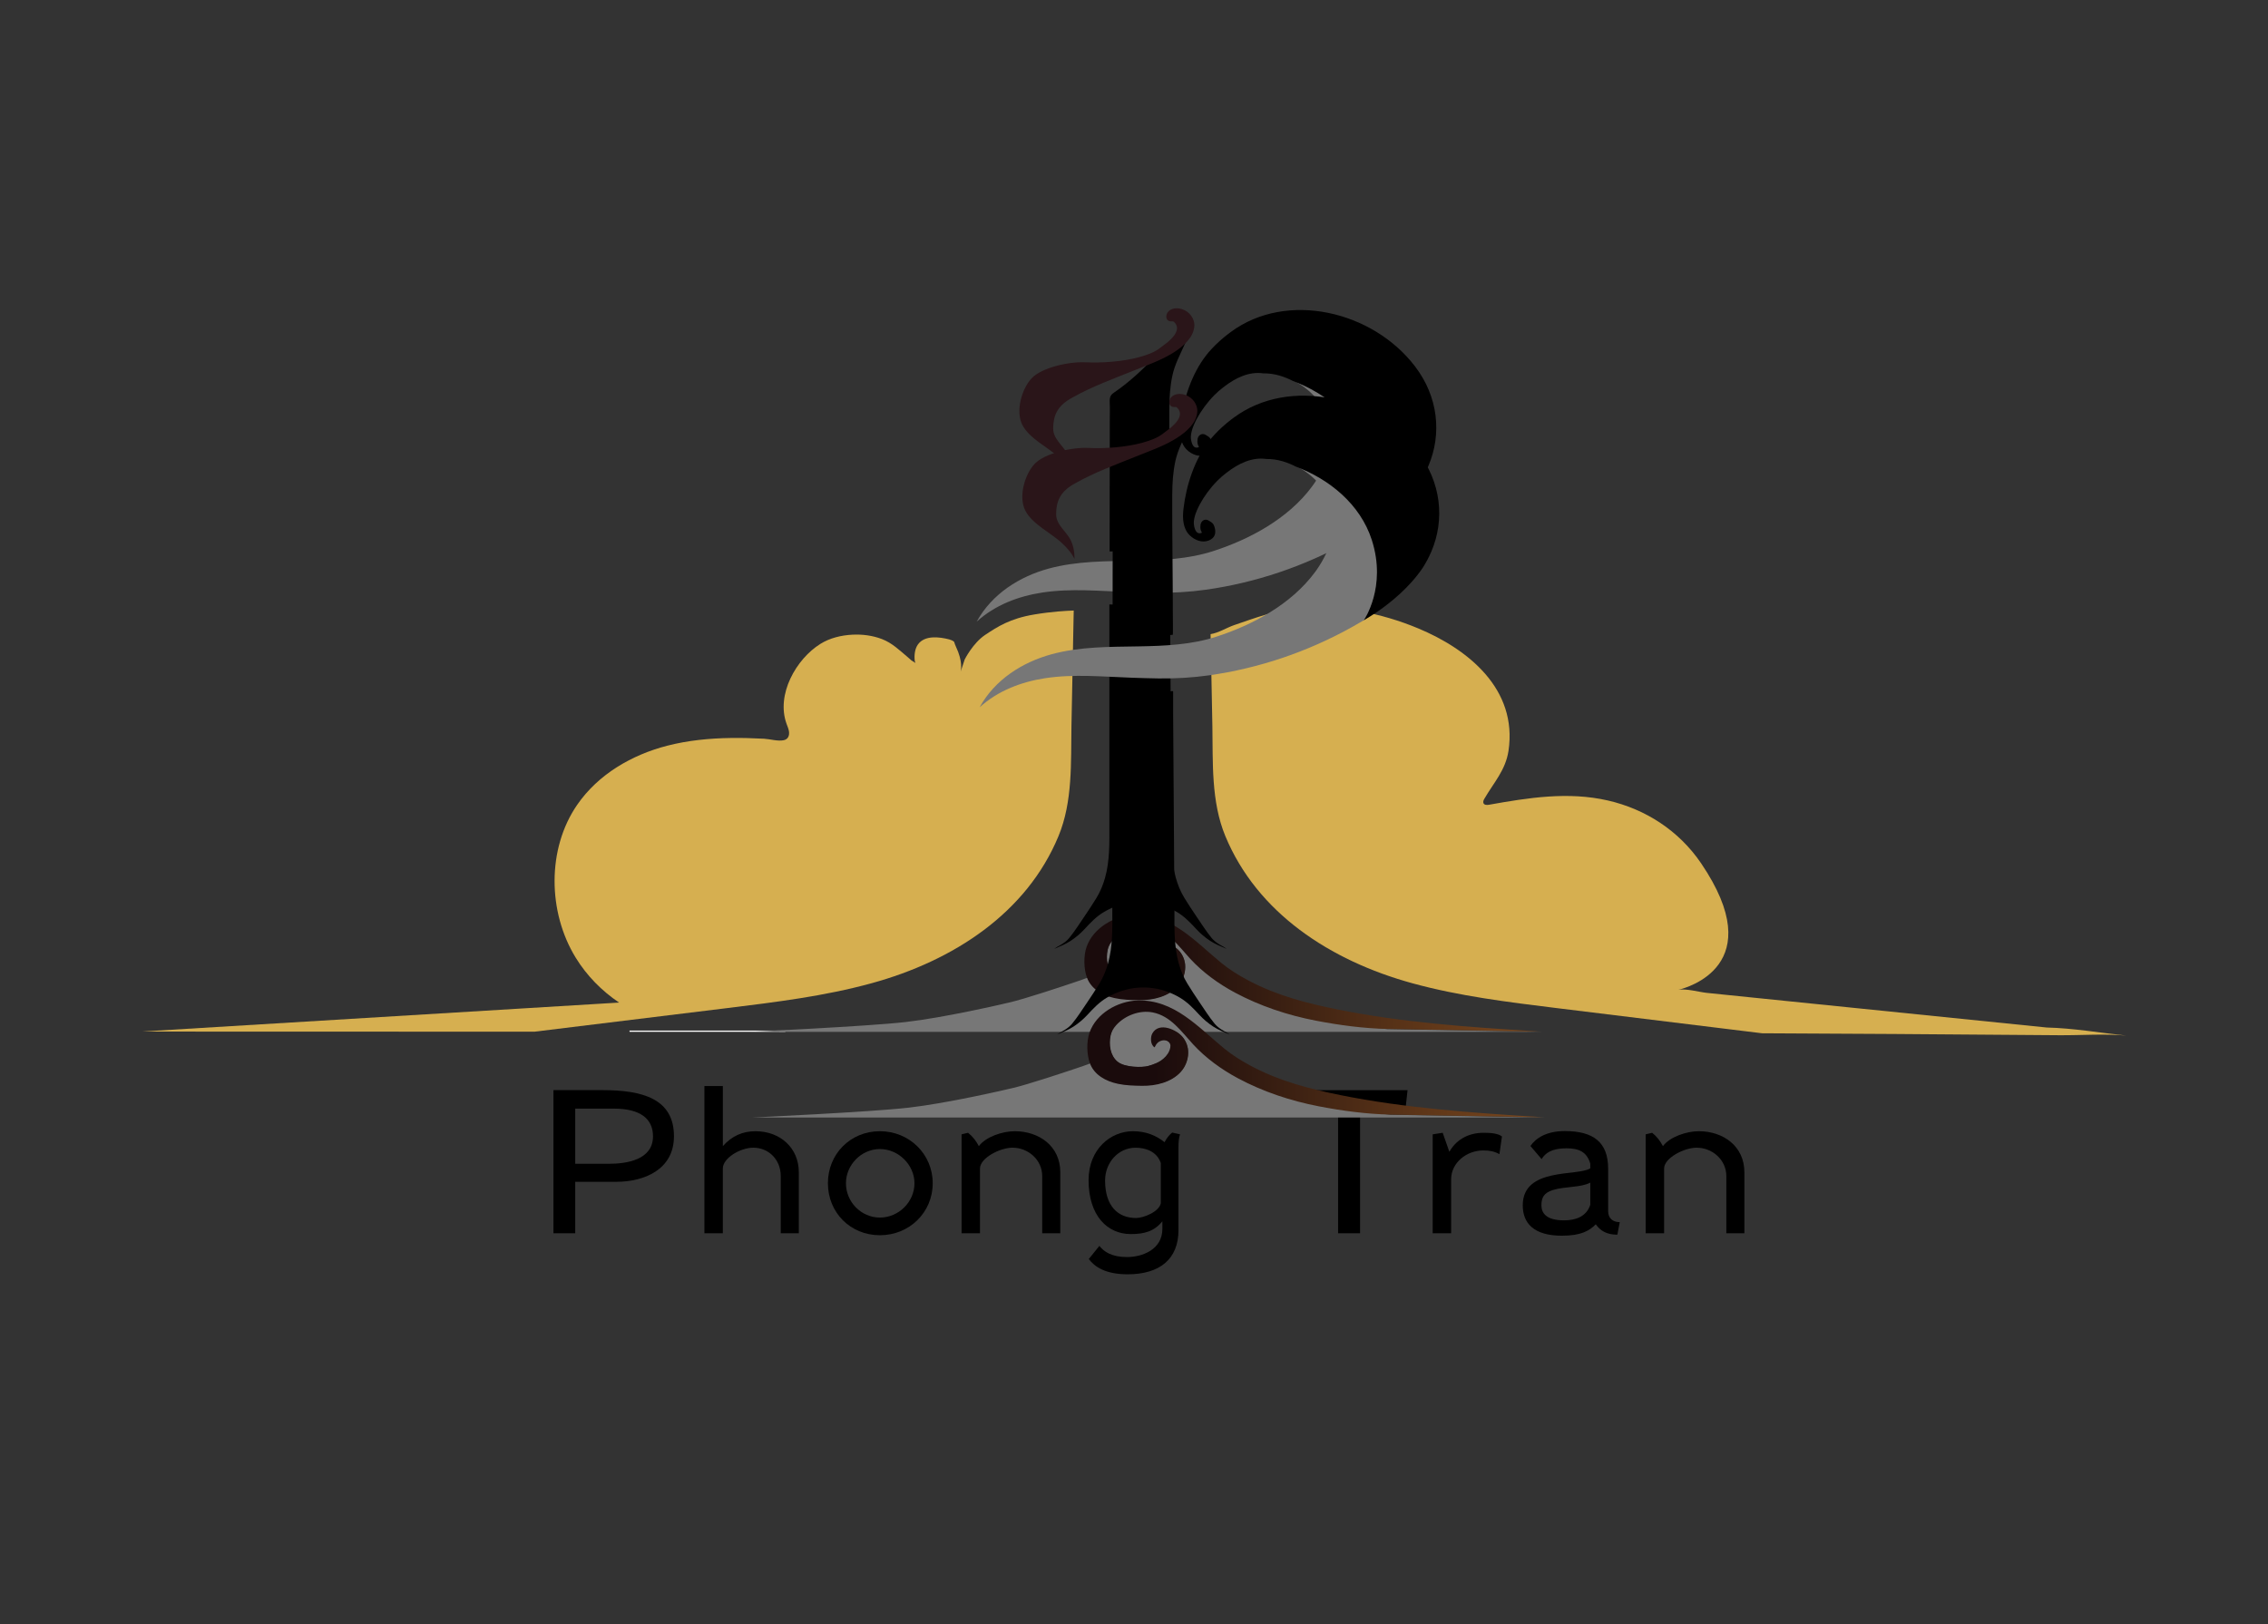 <?xml version="1.0" encoding="utf-8"?>
<!-- Generator: Adobe Illustrator 26.0.1, SVG Export Plug-In . SVG Version: 6.00 Build 0)  -->
<svg version="1.1" xmlns="http://www.w3.org/2000/svg" xmlns:xlink="http://www.w3.org/1999/xlink" x="0px" y="0px" width="768px"
	 height="550px" viewBox="0 0 768 550" enable-background="new 0 0 768 550" xml:space="preserve">

<rect x="0" y="0" width="768" height="550" fill="#333333" stroke="none"/>

<style>
        svg * {
            transition: fill .1s ease-out, opacity .1s ease-out;
        }
        @media screen and (max-width: 800px) {
            #cloud { 
                opacity: 0; 
            }
        }
        @media screen and (min-width: 500px) {
            #justP { 
                opacity: 0; 
            }
        }
        @media screen and (max-width: 500px) {
            #nocloud { 
                opacity: 0; 
            }
        }
</style>

<g id="cloud">
	<path fill="#D6AF50" d="M350.25,208.06c5.82-0.98,10.95-1.26,13.34-1.33c-0.04,1.95-0.08,3.91-0.12,5.86
		c-0.22,11.06-0.46,22.13-0.65,33.21c-0.21,12.32,0.47,25.58-4.38,37.29c-10.73,25.94-35.41,42.2-63.36,49.85
		c-15.86,4.35-32.35,6.37-48.75,8.39c-21.77,2.67-43.55,5.33-65.34,8l-133.08-0.04l161.73-9.82c-5.86-3.95-10.94-9.08-14.71-15.23
		c-9.46-15.41-9.74-36.86,0.51-51.72c7.16-10.39,18.58-16.95,30.48-20.02c7.05-1.81,14.32-2.52,21.56-2.62
		c3.75-0.06,7.48,0.06,11.23,0.25c2.05,0.11,4.69,0.94,6.7,0.5c1.47-0.32,1.99-1.59,1.74-3.07c-0.14-0.84-0.5-1.63-0.79-2.44
		c-3.63-9.96,3.25-21.99,11.44-27.1c3.24-2.02,7.05-2.92,10.83-3.12c3.38-0.17,6.81,0.26,10,1.48c3.46,1.32,5.94,3.77,8.75,6.13
		c0.43,0.36,0.83,0.76,1.26,1.11c0.17,0.14,1.33,0.78,1.34,0.89c-0.06-0.3-0.24-0.64-0.24-0.96c-0.19-1.7,0.06-3.89,1.08-5.32
		c2.31-3.24,7.28-2.59,10.62-1.73c0.61,0.17,1.22,0.42,1.65,0.82c0.19,0.64,0.4,1.2,0.62,1.66c2.37,4.97,1.72,7.96,1.59,8.41
		l1.37-4.1c0,0,2.77-5.54,6.92-8.31C337.79,212.21,341.95,209.44,350.25,208.06z"/>
	<path fill="#D6AF50" d="M720,350.65c-7.56-0.68-15.15-0.06-22.72-0.12c-18.61-0.15-37.22-0.29-55.84-0.42
		c-14.91-0.1-29.83-0.18-44.74-0.24c-23.22-2.85-46.45-5.71-69.67-8.54c-16.4-2.02-32.89-4.04-48.75-8.39
		c-27.95-7.66-52.62-23.92-63.36-49.85c-4.85-11.72-4.17-24.97-4.38-37.29c-0.18-10.37-0.4-20.72-0.61-31.08
		c2.78-0.44,5.44-2.2,8.1-3.1c7.09-2.42,14.21-5.1,21.73-5.69c13.82-1.09,27.72,1.51,40.57,6.88c16.66,6.97,33.64,20.4,30.48,41.45
		c-1,6.55-5.04,10.8-8.16,16.19c-0.28,0.47-0.53,1.05-0.3,1.54c0.32,0.64,1.18,0.61,1.86,0.5c13.36-2.38,26.8-4.53,40.27-1.44
		c12.67,2.91,24,10.14,31.56,21.27c23.46,34.55-4.93,42.18-7.69,42.83c2.78-0.47,6.9,0.75,9.62,1.04
		c5.48,0.55,10.97,1.12,16.44,1.68c10.97,1.12,21.94,2.23,32.89,3.35c21.92,2.23,43.86,4.47,65.78,6.7
		C702.01,348.13,711.12,349.72,720,350.65z"/>
	<path fill="#FFFFFF" d="M394.86,349.31c-1.94,0-3.89,0.01-5.83,0.01s-3.89-0.01-5.83-0.01l5.83-0.43L394.86,349.31z"/>
	<path fill="#FFFFFF" d="M394.86,349.31c-1.94,0-3.89,0.01-5.83,0.01s-3.89-0.01-5.83-0.01l5.83-0.43L394.86,349.31z"/>
	<path fill="#FFFFFF" d="M267.03,348.95c-0.36,0.1-0.71,0.22-1.05,0.36c-0.03,0.01-0.08,0.04-0.12,0.07l-13.02-0.01l-39.67-0.01
		v-0.4H267.03z"/>
	<path fill="none" d="M377.93,301.18c3.35-0.97,6.87-1.88,10.43-2.04l-14.54,8.09l-12.22,8.72c0,0-2.62,1.31-5.34,2.75
		c1.1-0.63,2.08-1.33,2.83-2.09C363.34,312.32,366.43,304.53,377.93,301.18z"/>
	<path fill="none" d="M401.7,173.05h0.09c-0.03,0.01-0.06,0.02-0.09,0.03V173.05z"/>
</g>
<g id="nocloud">
	<path fill="#777777" d="M463.78,153.72c5.13,16.01-2.73,27.17-2.73,27.17c-1.39,0.83-2.79,1.63-4.19,2.41
		c-15.18,8.47-31.66,14-48.47,16.37c-5.64,0.8-11.36,1.11-17.05,1.05c-3-0.04-6.02-0.14-9.02-0.24c-9.82-0.34-19.69-1.33-29.47,0.17
		c-7.96,1.22-15.88,4.18-22.13,9.85c5.22-9.5,14.63-15.3,24.29-17.95c9.65-2.64,19.71-2.52,29.65-2.69
		c8.8-0.15,17.73-0.53,26.23-3.28c12.06-3.9,25.26-10.83,33.43-21.89c4.25-5.75,8.21-14.75,5.71-22.31
		c-2.02-6.13-6.72-10.8-12.01-13.53C449.18,133.01,459.85,141.43,463.78,153.72z"/>
	<path d="M401.13,116.67c-1.52,3.44-3.25,6.55-4.1,10.36c-0.83,3.78-1.07,7.71-1.08,11.6c-0.05,13.22,0.19,26.42,0.2,39.65
		c0,0.58,0.08,7.65,0,7.66c-3.98,0.42-8,0.55-11.98,0.62c-2.8,0.05-5.6,0.08-8.42,0.16c0-1.07,0-2.13,0-3.2
		c0-2.72,0.01-5.44,0.01-8.16c0-3.66,0.01-7.32,0.01-10.98c0.01-3.88,0.01-7.77,0.02-11.65c0-3.39,0.01-6.79,0.01-10.18
		c0-2.1,0.08-4.21-0.02-6.3c-0.04-0.79,0-1.63,0.38-2.28c0.3-0.51,0.77-0.83,1.22-1.14c5.01-3.43,9.53-7.65,13.86-12.19
		c0.02-0.02,0.05-0.05,0.07-0.07c0.52-0.55,1.02-1.1,1.51-1.64l0.03-0.03l3.28-3.3l3.88-3.91c0,0,0.73-3.59,0.74-3.61
		c0.06-0.31,0.9,0.08,1.03,0.15c2.58,1.32,0.27,6.33-0.55,8.22C401.2,116.51,401.16,116.59,401.13,116.67z"/>
	<path fill="#2A1519" d="M404.18,111.87c-0.97,3.48-4.6,6.26-7.84,8.14c-3.87,2.25-8.32,3.8-12.6,5.53
		c-6.86,2.76-14.08,5.42-20.34,8.93c-1.44,0.78-2.72,1.58-3.82,2.67c-0.02,0.02-0.04,0.04-0.06,0.06c-0.1,0.1-0.16,0.16-0.17,0.17
		c-0.57,0.6-1.03,1.23-1.4,1.9c-0.96,1.72-1.31,3.66-1.32,5.76c-0.03,3.76,3.55,5.92,5,9c1.45,3.07,1.2,6.25,1.2,6.25
		s-0.75-2.17-4.33-5.49c-3.59-3.32-10.03-6.34-12.35-10.99c-2.32-4.65-0.15-12.24,3.26-15.79c3.42-3.55,12.5-5.61,18.11-5.34
		c5.61,0.28,12.78-0.23,18.37-1.78c5.59-1.55,6.57-2.88,8.2-4.04c2.06-1.46,6.38-5.03,3.53-7.78c-0.1-0.09-0.2-0.18-0.33-0.23
		c-0.15-0.05-0.31-0.03-0.47-0.02c-1.74,0.08-2.08-1.23-1.79-2.27c0.53-1.89,2.88-2.62,5.21-1.88c2.7,0.86,4.24,3.33,4.21,5.49
		C404.42,110.75,404.33,111.32,404.18,111.87z"/>
	<path d="M415.39,321.3c-1.93-0.83-3.84-1.58-5.6-2.73c-1.72-1.13-3.29-2.46-4.67-3.95c-1.99-2.16-4.01-4.3-6.61-5.83
		c-3.16-1.87-6.78-3.09-10.51-3.36c-0.61-0.05-1.22-0.06-1.82-0.05c-0.01,0-0.01,0-0.01,0c-0.61-0.01-1.22,0-1.82,0.05
		c-3.72,0.27-7.35,1.49-10.51,3.36c-2.6,1.53-4.62,3.67-6.61,5.83c-1.38,1.49-2.95,2.82-4.67,3.95c-1.76,1.15-3.67,1.9-5.6,2.73
		c0.33-0.19,0.64-0.47,0.97-0.66c0.62-0.35,1.25-0.67,1.84-1.06c0.84-0.54,1.66-1.21,2.29-1.97c1.87-2.27,3.41-4.76,5.07-7.17
		c1.45-2.12,2.85-4.27,4.19-6.45c1.3-2.12,2.21-4.4,2.88-6.77c1.65-5.86,1.46-11.92,1.46-17.94v-74.62
		c2.31,0.09,4.63,0.17,6.94,0.23c2.96,0.07,5.94,0.15,8.9,0.17c1.58,0.02,3.17,0.01,4.75-0.03v6.85l0.45,67.4
		c0,6.02-0.19,12.08,1.46,17.94c0.67,2.37,1.58,4.65,2.88,6.77c1.34,2.18,2.74,4.33,4.19,6.45c1.66,2.4,3.2,4.9,5.07,7.17
		c0.63,0.76,1.45,1.43,2.29,1.97c0.59,0.38,1.22,0.71,1.84,1.06C414.75,320.83,415.06,321.1,415.39,321.3z"/>
	<path fill="#777777" d="M521.92,349.38H253.86c0,0,39.88-1.84,52.81-3.32c13.23-1.52,32.16-5.92,34.68-6.52
		c0.09-0.02,0.19-0.04,0.28-0.06c5.42-1.23,18.45-5.59,23.94-7.45c1.55-0.53,2.69-0.99,2.69-0.99c1.47,3.81,5.2,5.88,9.36,6.75
		c2.65,0.56,5.22,0.57,7.92,0.61c4.88,0.06,10.08-0.91,13.3-4.49c1.69-1.88,2.65-4.81,2.48-7.22c-0.01-0.14-0.02-0.28-0.04-0.42
		c-0.01-0.07-0.02-0.15-0.04-0.23c-0.05-0.32-0.13-0.64-0.23-0.97c-0.03-0.11-0.07-0.23-0.12-0.34c-0.06-0.19-0.14-0.37-0.22-0.55
		c-0.07-0.16-0.15-0.32-0.23-0.47c-0.06-0.12-0.13-0.24-0.2-0.36c-0.11-0.19-0.23-0.37-0.35-0.55c-0.09-0.14-0.19-0.27-0.3-0.4
		c-0.04-0.05-0.09-0.11-0.13-0.16c-0.19-0.24-0.39-0.46-0.61-0.67c-0.12-0.13-0.26-0.25-0.4-0.37c-0.27-0.25-0.56-0.47-0.85-0.67
		c-0.15-0.1-0.3-0.2-0.46-0.3c-0.01,0-0.02-0.01-0.02-0.02c-0.15-0.09-0.3-0.17-0.45-0.25c-0.14-0.07-0.27-0.14-0.41-0.2
		c-0.3-0.14-0.6-0.25-0.92-0.36c-0.15-0.04-0.3-0.09-0.45-0.12c-0.15-0.04-0.31-0.08-0.47-0.11c-0.11-0.02-0.22-0.04-0.33-0.06
		c-0.07-0.01-0.15-0.02-0.22-0.03c-0.14-0.02-0.27-0.03-0.41-0.04c-0.16-0.01-0.32-0.02-0.48-0.02c-0.35,0-0.7,0.02-1.05,0.07
		c-1.79,0.25-2.31,1.33-2.9,2.79c-0.69,1.69,0.91,3.55,0.91,3.55s-0.08-1.06,1.29-2c1.16-0.79,3.55-0.41,4.21,1.01
		c0.19,0.4,0.14,1.01,0.06,1.43c-0.28,1.45-1.43,2.66-2.6,3.66c-1.45,1.25-3.34,1.94-5.23,2.46c-1.85,0.5-7.84,0.56-10.32-1.5
		c-2.48-2.07-2.96-5.77-2.34-8.78c0.62-3.01,3.87-6.28,7.99-7.65c1.49-0.5,3.17-0.75,4.6-0.75c0.22,0,0.52,0.06,0.74,0.07
		c0.22,0.01,0.48,0.08,0.7,0.1c0.19,0.02,0.32,0.08,0.51,0.12c0.38,0.05,0.68,0.21,1.05,0.29c0.19,0.04,0.36,0.18,0.55,0.23
		c0.19,0.04,0.37,0.09,0.55,0.15c0.12,0.03,0.24,0.07,0.35,0.11c0.15,0.04,0.29,0.09,0.44,0.14c0,0,0.01,0,0.01,0.01
		c2.34,1.6,4.96,3.6,6.82,5.56c1.86,1.96,4.16,4.02,4.16,4.02l0.39,0.47l0.84,0.76c0.41,0.41,2.19,2.88,5.98,5.75
		c1.36,1.03,3.15,2.02,4.63,2.92c5.91,3.58,19.23,8.17,25.63,10.03c6.39,1.86,28.82,4.42,28.82,4.42L521.92,349.38z"/>
	<linearGradient id="SVGID_1_" gradientUnits="userSpaceOnUse" x1="367.221" y1="329.531" x2="521.972" y2="329.531">
		<stop  offset="0.147" style="stop-color:#1A0B0C"/>
		<stop  offset="1" style="stop-color:#7C491E"/>
	</linearGradient>
	<path fill="url(#SVGID_1_)" d="M521.97,349.32c-17.38-0.3-34.75-0.61-52.13-0.92c-7.99-0.15-16.41-1.29-24.25-2.8
		c-9.53-1.84-18.85-4.92-27.42-9.51c-5.55-2.98-10.84-6.79-15.16-11.48c-3.95-4.29-7.54-9.59-13.66-10.8
		c-4.42-0.88-9.44,1.03-12.42,4.36c-0.89,0.99-1.58,2.18-1.85,3.5c-0.62,3.01-0.14,6.71,2.34,8.78c2.48,2.07,8.47,2.01,10.32,1.5
		c1.89-0.51,3.78-1.21,5.23-2.46c1.17-1,2.03-2.33,2.31-3.78c0.08-0.42,0.11-0.87-0.08-1.27c-0.5-1.06-1.67-1.38-2.75-1.11
		c-1.29,0.32-1.95,1.17-2.47,2.31c-1.44-0.83-1.48-3.43-0.78-4.7c2.27-4.13,8.51-1.25,10.55,1.53c2.52,3.43,1.94,8.29-0.86,11.4
		c-3.22,3.58-8.32,4.85-13.2,4.79c-2.7-0.04-5.48-0.12-8.13-0.68c-4.17-0.87-7.97-3.04-9.44-6.84c-1.17-3.03-1.23-7.53-0.17-10.54
		c2.29-6.49,9.53-10.6,16.18-10.83c12.46-0.42,20.64,9.07,29.46,16.29c2.78,2.27,5.8,4.13,8.95,5.82c0.14,0.08,0.28,0.15,0.42,0.22
		c9.42,4.98,19.53,7.61,29.91,9.7c21.93,4.42,44.41,5.97,66.7,7.37C520.38,349.22,521.18,349.32,521.97,349.32z"/>
	<path d="M483.66,157.83c-0.82,1.89-1.76,3.67-2.83,5.33c-4.44,6.66-10.88,11.83-15.26,14.86c-0.04,0.03-0.09,0.06-0.14,0.1
		c-1.45,0.97-2.94,1.91-4.42,2.8c-0.13,0.08-0.2,0.12-0.2,0.12s7.86-11.16,2.73-27.17c-3.94-12.29-14.61-20.71-25.75-24.88
		c-1.43-0.74-2.9-1.34-4.38-1.78c-1.87-0.56-3.76-0.81-5.64-0.8c-0.01,0-0.01,0-0.02,0.01c-0.01-0.01-0.02-0.01-0.03-0.01
		c-4.68-0.67-9.28,1.47-13.33,4.62c-0.06,0.04-0.11,0.08-0.17,0.13c-1.02,0.76-2.02,1.64-2.98,2.61c-0.02,0.01-0.04,0.03-0.06,0.06
		c-4.72,4.78-8.36,11.45-7.89,14.82c0.57,4.1,2.73,2.7,2.73,2.7c-0.45-0.82-0.65-1.22-0.5-2.6c0.15-1.38,1.48-2.25,2.7-1.52
		c1.21,0.73,1.73,0.93,2.14,2.57c0.42,1.63,0.14,3.39-2.12,4.24c-2.18,0.82-4.62-0.11-6.3-1.71c-2.37-2.26-2.57-5.78-2.19-9.01
		c0.96-8.19,3.82-16.76,8.7-23.02c0.56-0.72,1.15-1.41,1.76-2.07c1.76-1.9,3.67-3.61,5.69-5.16c0.31-0.24,0.62-0.47,0.94-0.7
		c18.89-13.93,47.94-7.16,62.34,11.71C487.01,134.33,488.33,146.92,483.66,157.83z"/>
	<g>
		<path d="M194.79,400.17v17.41h-7.38v-48.46h16.68c13.36,0,24.13,2.86,24.13,15.62c0,11.3-10.1,15.42-19.54,15.42H194.79z
			 M194.79,375.38v18.68h11.37c6.05,0,14.96-1.33,14.96-9.31c0-6.05-4.45-9.37-13.23-9.37H194.79z"/>
		<path d="M238.53,417.59v-49.85h6.25v20.34c2.99-3.39,6.65-5.05,11.03-5.05c8.38,0,14.69,5.65,14.69,13.89v20.67h-6.12v-19.34
			c0-5.58-4.05-9.64-9.31-9.64c-4.39,0-10.3,3.52-10.3,7.04v21.93H238.53z"/>
		<path d="M297.96,383.03c9.97,0,17.88,7.78,17.88,17.61c0,9.9-7.91,17.61-17.88,17.61c-10.04,0-17.61-7.71-17.61-17.61
			C280.34,390.8,287.92,383.03,297.96,383.03z M297.96,412.27c6.31,0,11.7-5.25,11.7-11.63c0-6.18-5.38-11.57-11.7-11.57
			s-11.5,5.38-11.5,11.57C286.46,407.02,291.64,412.27,297.96,412.27z"/>
		<path d="M325.61,417.59v-33.5l2.19-0.53c1.53,1.2,2.73,2.73,3.66,4.52c2.33-3.12,7.91-5.05,12.16-5.05
			c8.24,0,15.42,5.05,15.42,13.89v20.67h-6.12v-19.34c0-5.58-4.79-9.64-10.04-9.64c-4.32,0-11.03,3.52-11.03,7.04v21.93H325.61z"/>
		<path d="M383.64,383.03c4.39,0,7.91,1.46,10.7,3.72c0.73-1.4,1.6-2.46,2.59-3.26l2.66,0.6c-0.4,1.13-0.53,2.59-0.53,4.45v27.98
			c0,9.9-6.45,14.96-17.21,14.96c-7.58,0-11.23-2.59-13.16-5.18l3.59-4.45c1.53,1.99,4.19,3.79,9.37,3.79
			c5.05,0,11.96-2.46,11.96-9.57v-2.53c-2.79,3.39-6.05,4.32-10.7,4.32c-7.84,0-14.29-6.11-14.29-18.28
			C368.62,389.14,376.06,383.03,383.64,383.03z M393.08,407.42v-13.62c-1.4-4.05-5.32-5.18-8.57-5.18c-5.78,0-10.3,4.98-10.3,11.1
			c0,8.71,4.39,12.7,10.5,12.7C387.23,412.4,392.48,410.34,393.08,407.42z"/>
		<path d="M436.55,369.13h40.08l-0.73,6.71h-15.35v41.74h-7.44v-41.74h-16.55V369.13z"/>
		<path d="M485.14,417.59v-33.5l3.39-0.53l2.26,6.45c1.99-3.59,5.85-6.45,11.63-6.45c2.33,0,4.92,0.2,6.18,1.26l-0.86,5.98
			c-1.66-0.93-3.32-1.26-5.45-1.26c-5.78,0-10.9,4.25-10.9,9.77v18.28H485.14z"/>
		<path d="M538.51,395.59v-1.59c-1.2-4.05-3.92-5.18-8.11-5.18c-4.98,0-7.18,1.66-8.37,3.66l-3.79-4.45
			c1.73-2.53,5.25-5.05,11.63-5.05c9.64,0,14.69,3.72,14.69,12.76v14.42c0,2.33,1.59,3.66,3.92,3.66l-0.8,4.25
			c-3.79,0-5.85-1.46-7.31-3.52c-2.13,2.13-4.85,3.86-11.5,3.86c-9.44,0-13.23-4.19-13.23-10.3
			C515.65,395.12,534.26,398.38,538.51,395.59z M538.51,407.95v-7.51c-3.32,1.73-8.44,1.2-12.76,2.53
			c-2.86,0.93-3.79,2.46-3.79,5.12c0,2.53,1.46,5.12,7.71,5.12C533.46,413.2,537.18,412.01,538.51,407.95z"/>
		<path d="M557.26,417.59v-33.5l2.19-0.53c1.53,1.2,2.72,2.73,3.66,4.52c2.33-3.12,7.91-5.05,12.16-5.05
			c8.24,0,15.42,5.05,15.42,13.89v20.67h-6.11v-19.34c0-5.58-4.79-9.64-10.04-9.64c-4.32,0-11.03,3.52-11.03,7.04v21.93H557.26z"/>
	</g>
</g>
<g id="justP">
	<path fill="#777777" d="M464.78,182.72c5.13,16.01-2.73,27.17-2.73,27.17c-1.39,0.83-2.79,1.63-4.19,2.41
		c-15.18,8.47-31.66,14-48.47,16.37c-5.64,0.8-11.36,1.11-17.05,1.05c-3-0.04-6.02-0.14-9.02-0.24c-9.82-0.34-19.69-1.33-29.47,0.17
		c-7.96,1.22-15.88,4.18-22.13,9.85c5.22-9.5,14.63-15.3,24.29-17.95c9.65-2.64,19.71-2.52,29.65-2.69
		c8.8-0.15,17.73-0.53,26.23-3.28c12.06-3.9,25.26-10.83,33.43-21.89c4.25-5.75,8.21-14.75,5.71-22.31
		c-2.02-6.13-6.72-10.8-12.01-13.53C450.18,162.01,460.85,170.43,464.78,182.72z"/>
	<path d="M402.13,145.67c-1.52,3.44-3.25,6.55-4.1,10.36c-0.83,3.78-1.07,7.71-1.08,11.6c-0.05,13.22,0.19,26.42,0.2,39.65
		c0,0.58,0.08,7.65,0,7.66c-3.98,0.42-8,0.55-11.98,0.62c-2.8,0.05-5.6,0.08-8.42,0.16c0-1.07,0-2.13,0-3.2
		c0-2.72,0.01-5.44,0.01-8.16c0-3.66,0.01-7.32,0.01-10.98c0.01-3.88,0.01-7.77,0.02-11.65c0-3.39,0.01-6.79,0.01-10.18
		c0-2.1,0.08-4.21-0.02-6.3c-0.04-0.79,0-1.63,0.38-2.28c0.3-0.51,0.77-0.83,1.22-1.14c5.01-3.43,9.53-7.65,13.86-12.19
		c0.02-0.02,0.05-0.05,0.07-0.07c0.52-0.55,1.02-1.1,1.51-1.64l0.03-0.03l3.28-3.3l3.88-3.91c0,0,0.73-3.59,0.74-3.61
		c0.06-0.31,0.9,0.08,1.03,0.15c2.58,1.32,0.27,6.33-0.55,8.22C402.2,145.51,402.16,145.59,402.13,145.67z"/>
	<path fill="#2A1519" d="M405.18,140.87c-0.97,3.48-4.6,6.26-7.84,8.14c-3.87,2.25-8.32,3.8-12.6,5.53
		c-6.86,2.76-14.08,5.42-20.34,8.93c-1.44,0.78-2.72,1.58-3.82,2.67c-0.02,0.02-0.04,0.04-0.06,0.06c-0.1,0.1-0.16,0.16-0.17,0.17
		c-0.57,0.6-1.03,1.23-1.4,1.9c-0.96,1.72-1.31,3.66-1.32,5.76c-0.03,3.76,3.55,5.92,5,9c1.45,3.07,1.2,6.25,1.2,6.25
		s-0.75-2.17-4.33-5.49c-3.59-3.32-10.03-6.34-12.35-10.99c-2.32-4.65-0.15-12.24,3.26-15.79c3.42-3.55,12.5-5.61,18.11-5.34
		c5.61,0.28,12.78-0.23,18.37-1.78c5.59-1.55,6.57-2.88,8.2-4.04c2.06-1.46,6.38-5.03,3.53-7.78c-0.1-0.09-0.2-0.18-0.33-0.23
		c-0.15-0.05-0.31-0.03-0.47-0.02c-1.74,0.08-2.08-1.23-1.79-2.27c0.53-1.89,2.88-2.62,5.21-1.88c2.7,0.87,4.24,3.33,4.21,5.49
		C405.42,139.75,405.33,140.32,405.18,140.87z"/>
	<path d="M416.39,350.3c-1.93-0.83-3.84-1.58-5.6-2.73c-1.72-1.13-3.29-2.46-4.67-3.95c-1.99-2.16-4.01-4.3-6.61-5.83
		c-3.16-1.87-6.78-3.09-10.51-3.36c-0.61-0.05-1.22-0.06-1.82-0.05c-0.01,0-0.01,0-0.01,0c-0.61-0.01-1.22,0-1.82,0.05
		c-3.72,0.27-7.35,1.49-10.51,3.36c-2.6,1.53-4.62,3.67-6.61,5.83c-1.38,1.49-2.95,2.82-4.67,3.95c-1.76,1.15-3.67,1.9-5.6,2.73
		c0.33-0.19,0.64-0.47,0.97-0.66c0.62-0.35,1.25-0.67,1.84-1.06c0.84-0.54,1.66-1.21,2.29-1.97c1.87-2.27,3.41-4.76,5.07-7.17
		c1.45-2.12,2.85-4.27,4.19-6.45c1.3-2.12,2.21-4.4,2.88-6.77c1.65-5.86,1.46-11.92,1.46-17.94v-74.62
		c2.31,0.09,4.63,0.17,6.94,0.23c2.96,0.07,5.94,0.15,8.9,0.17c1.58,0.02,3.17,0.01,4.75-0.03v6.85l0.45,67.4
		c0,6.02-0.19,12.08,1.46,17.94c0.67,2.37,1.58,4.65,2.88,6.77c1.34,2.18,2.74,4.33,4.19,6.45c1.66,2.4,3.2,4.9,5.07,7.17
		c0.63,0.76,1.45,1.43,2.29,1.97c0.59,0.38,1.22,0.71,1.84,1.06C415.75,349.83,416.06,350.1,416.39,350.3z"/>
	<path fill="#777777" d="M522.92,378.38H254.86c0,0,39.88-1.84,52.81-3.32c13.23-1.52,32.16-5.92,34.68-6.52
		c0.09-0.02,0.19-0.04,0.28-0.06c5.42-1.23,18.45-5.59,23.94-7.45c1.55-0.53,2.69-0.99,2.69-0.99c1.47,3.81,5.2,5.88,9.36,6.75
		c2.65,0.56,5.22,0.57,7.92,0.61c4.88,0.06,10.08-0.91,13.3-4.49c1.69-1.88,2.65-4.81,2.48-7.22c-0.01-0.14-0.02-0.28-0.04-0.42
		c-0.01-0.07-0.02-0.15-0.04-0.23c-0.05-0.32-0.13-0.64-0.23-0.97c-0.03-0.11-0.07-0.23-0.12-0.34c-0.06-0.19-0.14-0.37-0.22-0.55
		c-0.07-0.16-0.15-0.32-0.23-0.47c-0.06-0.12-0.13-0.24-0.2-0.36c-0.11-0.19-0.23-0.37-0.35-0.55c-0.09-0.14-0.19-0.27-0.3-0.4
		c-0.04-0.05-0.09-0.11-0.13-0.16c-0.19-0.24-0.39-0.46-0.61-0.67c-0.12-0.13-0.26-0.25-0.4-0.37c-0.27-0.25-0.56-0.47-0.85-0.67
		c-0.15-0.1-0.3-0.2-0.46-0.3c-0.01,0-0.02-0.01-0.02-0.02c-0.15-0.09-0.3-0.17-0.45-0.25c-0.14-0.07-0.27-0.14-0.41-0.2
		c-0.3-0.14-0.6-0.25-0.92-0.36c-0.15-0.04-0.3-0.09-0.45-0.12c-0.15-0.04-0.31-0.08-0.47-0.11c-0.11-0.02-0.22-0.04-0.33-0.06
		c-0.07-0.01-0.15-0.02-0.22-0.03c-0.14-0.02-0.27-0.03-0.41-0.04c-0.16-0.01-0.32-0.02-0.48-0.02c-0.35,0-0.7,0.02-1.05,0.07
		c-1.79,0.25-2.31,1.33-2.9,2.79c-0.69,1.69,0.91,3.55,0.91,3.55s-0.08-1.06,1.29-2c1.16-0.79,3.55-0.41,4.21,1.01
		c0.19,0.4,0.14,1.01,0.06,1.43c-0.28,1.45-1.43,2.66-2.6,3.66c-1.45,1.25-3.34,1.94-5.23,2.46c-1.85,0.5-7.84,0.56-10.32-1.5
		c-2.48-2.07-2.96-5.77-2.34-8.78c0.62-3.01,3.87-6.28,7.99-7.65c1.49-0.5,3.17-0.75,4.6-0.75c0.22,0,0.52,0.06,0.74,0.07
		c0.22,0.01,0.48,0.08,0.7,0.1c0.19,0.02,0.32,0.08,0.51,0.12c0.38,0.05,0.68,0.21,1.05,0.29c0.19,0.04,0.36,0.18,0.55,0.23
		c0.19,0.04,0.37,0.09,0.55,0.15c0.12,0.03,0.24,0.07,0.35,0.11c0.15,0.04,0.29,0.09,0.44,0.14c0,0,0.01,0,0.01,0.01
		c2.34,1.6,4.96,3.6,6.82,5.56c1.86,1.96,4.16,4.02,4.16,4.02l0.39,0.47l0.84,0.76c0.41,0.41,2.19,2.88,5.98,5.75
		c1.36,1.03,3.15,2.02,4.63,2.92c5.91,3.58,19.23,8.17,25.63,10.03c6.39,1.86,28.82,4.42,28.82,4.42L522.92,378.38z"/>
	
		<linearGradient id="SVGID_00000083775426153400036920000014895409470980427399_" gradientUnits="userSpaceOnUse" x1="368.221" y1="358.531" x2="522.972" y2="358.531">
		<stop  offset="0.147" style="stop-color:#1A0B0C"/>
		<stop  offset="1" style="stop-color:#7C491E"/>
	</linearGradient>
	<path fill="url(#SVGID_00000083775426153400036920000014895409470980427399_)" d="M522.97,378.32c-17.38-0.3-34.75-0.61-52.13-0.92
		c-7.99-0.15-16.41-1.29-24.25-2.8c-9.53-1.84-18.85-4.92-27.42-9.51c-5.55-2.98-10.84-6.79-15.16-11.48
		c-3.95-4.29-7.54-9.59-13.66-10.8c-4.42-0.88-9.44,1.03-12.42,4.36c-0.89,0.99-1.58,2.18-1.85,3.5c-0.62,3.01-0.14,6.71,2.34,8.78
		c2.48,2.07,8.47,2.01,10.32,1.5c1.89-0.51,3.78-1.21,5.23-2.46c1.17-1,2.03-2.33,2.31-3.78c0.08-0.42,0.11-0.87-0.08-1.27
		c-0.5-1.06-1.67-1.38-2.75-1.11c-1.29,0.32-1.95,1.17-2.47,2.31c-1.44-0.83-1.48-3.43-0.78-4.7c2.27-4.13,8.51-1.25,10.55,1.53
		c2.52,3.43,1.94,8.29-0.86,11.4c-3.22,3.58-8.32,4.85-13.2,4.79c-2.7-0.04-5.48-0.12-8.13-0.68c-4.17-0.87-7.97-3.04-9.44-6.84
		c-1.17-3.03-1.23-7.53-0.17-10.54c2.29-6.49,9.53-10.6,16.18-10.83c12.46-0.42,20.64,9.07,29.46,16.29
		c2.78,2.27,5.8,4.13,8.95,5.82c0.14,0.08,0.28,0.15,0.42,0.22c9.42,4.98,19.53,7.61,29.91,9.7c21.93,4.42,44.41,5.97,66.7,7.37
		C521.38,378.22,522.18,378.32,522.97,378.32z"/>
	<path d="M484.66,186.83c-0.82,1.89-1.76,3.67-2.83,5.33c-4.44,6.66-10.88,11.83-15.26,14.86c-0.04,0.03-0.09,0.06-0.14,0.1
		c-1.45,0.97-2.94,1.91-4.42,2.8c-0.13,0.08-0.2,0.12-0.2,0.12s7.86-11.16,2.73-27.17c-3.94-12.29-14.61-20.71-25.75-24.88
		c-1.43-0.74-2.9-1.34-4.38-1.78c-1.87-0.56-3.76-0.81-5.64-0.8c-0.01,0-0.01,0-0.02,0.01c-0.01-0.01-0.02-0.01-0.03-0.01
		c-4.68-0.67-9.28,1.47-13.33,4.62c-0.06,0.04-0.11,0.08-0.17,0.13c-1.02,0.76-2.02,1.64-2.98,2.61c-0.02,0.01-0.04,0.03-0.06,0.06
		c-4.72,4.78-8.36,11.45-7.89,14.82c0.57,4.1,2.73,2.7,2.73,2.7c-0.45-0.82-0.65-1.22-0.5-2.6c0.15-1.38,1.48-2.25,2.7-1.52
		c1.21,0.73,1.73,0.93,2.14,2.57c0.42,1.63,0.14,3.39-2.12,4.24c-2.18,0.82-4.62-0.11-6.3-1.71c-2.37-2.26-2.57-5.78-2.19-9.01
		c0.96-8.19,3.82-16.76,8.7-23.02c0.56-0.72,1.15-1.41,1.76-2.07c1.76-1.9,3.67-3.61,5.69-5.16c0.31-0.24,0.62-0.47,0.94-0.7
		c18.89-13.93,47.94-7.16,62.34,11.71C488.01,163.33,489.33,175.92,484.66,186.83z"/>
	<g>
	</g>
	<g>
	</g>
	<g>
	</g>
	<g>
	</g>
	<g>
	</g>
	<g>
	</g>
	<g>
	</g>
	<g>
	</g>
	<g>
	</g>
	<g>
	</g>
	<g>
	</g>
	<g>
	</g>
	<g>
	</g>
	<g>
	</g>
	<g>
	</g>
</g>
</svg>
